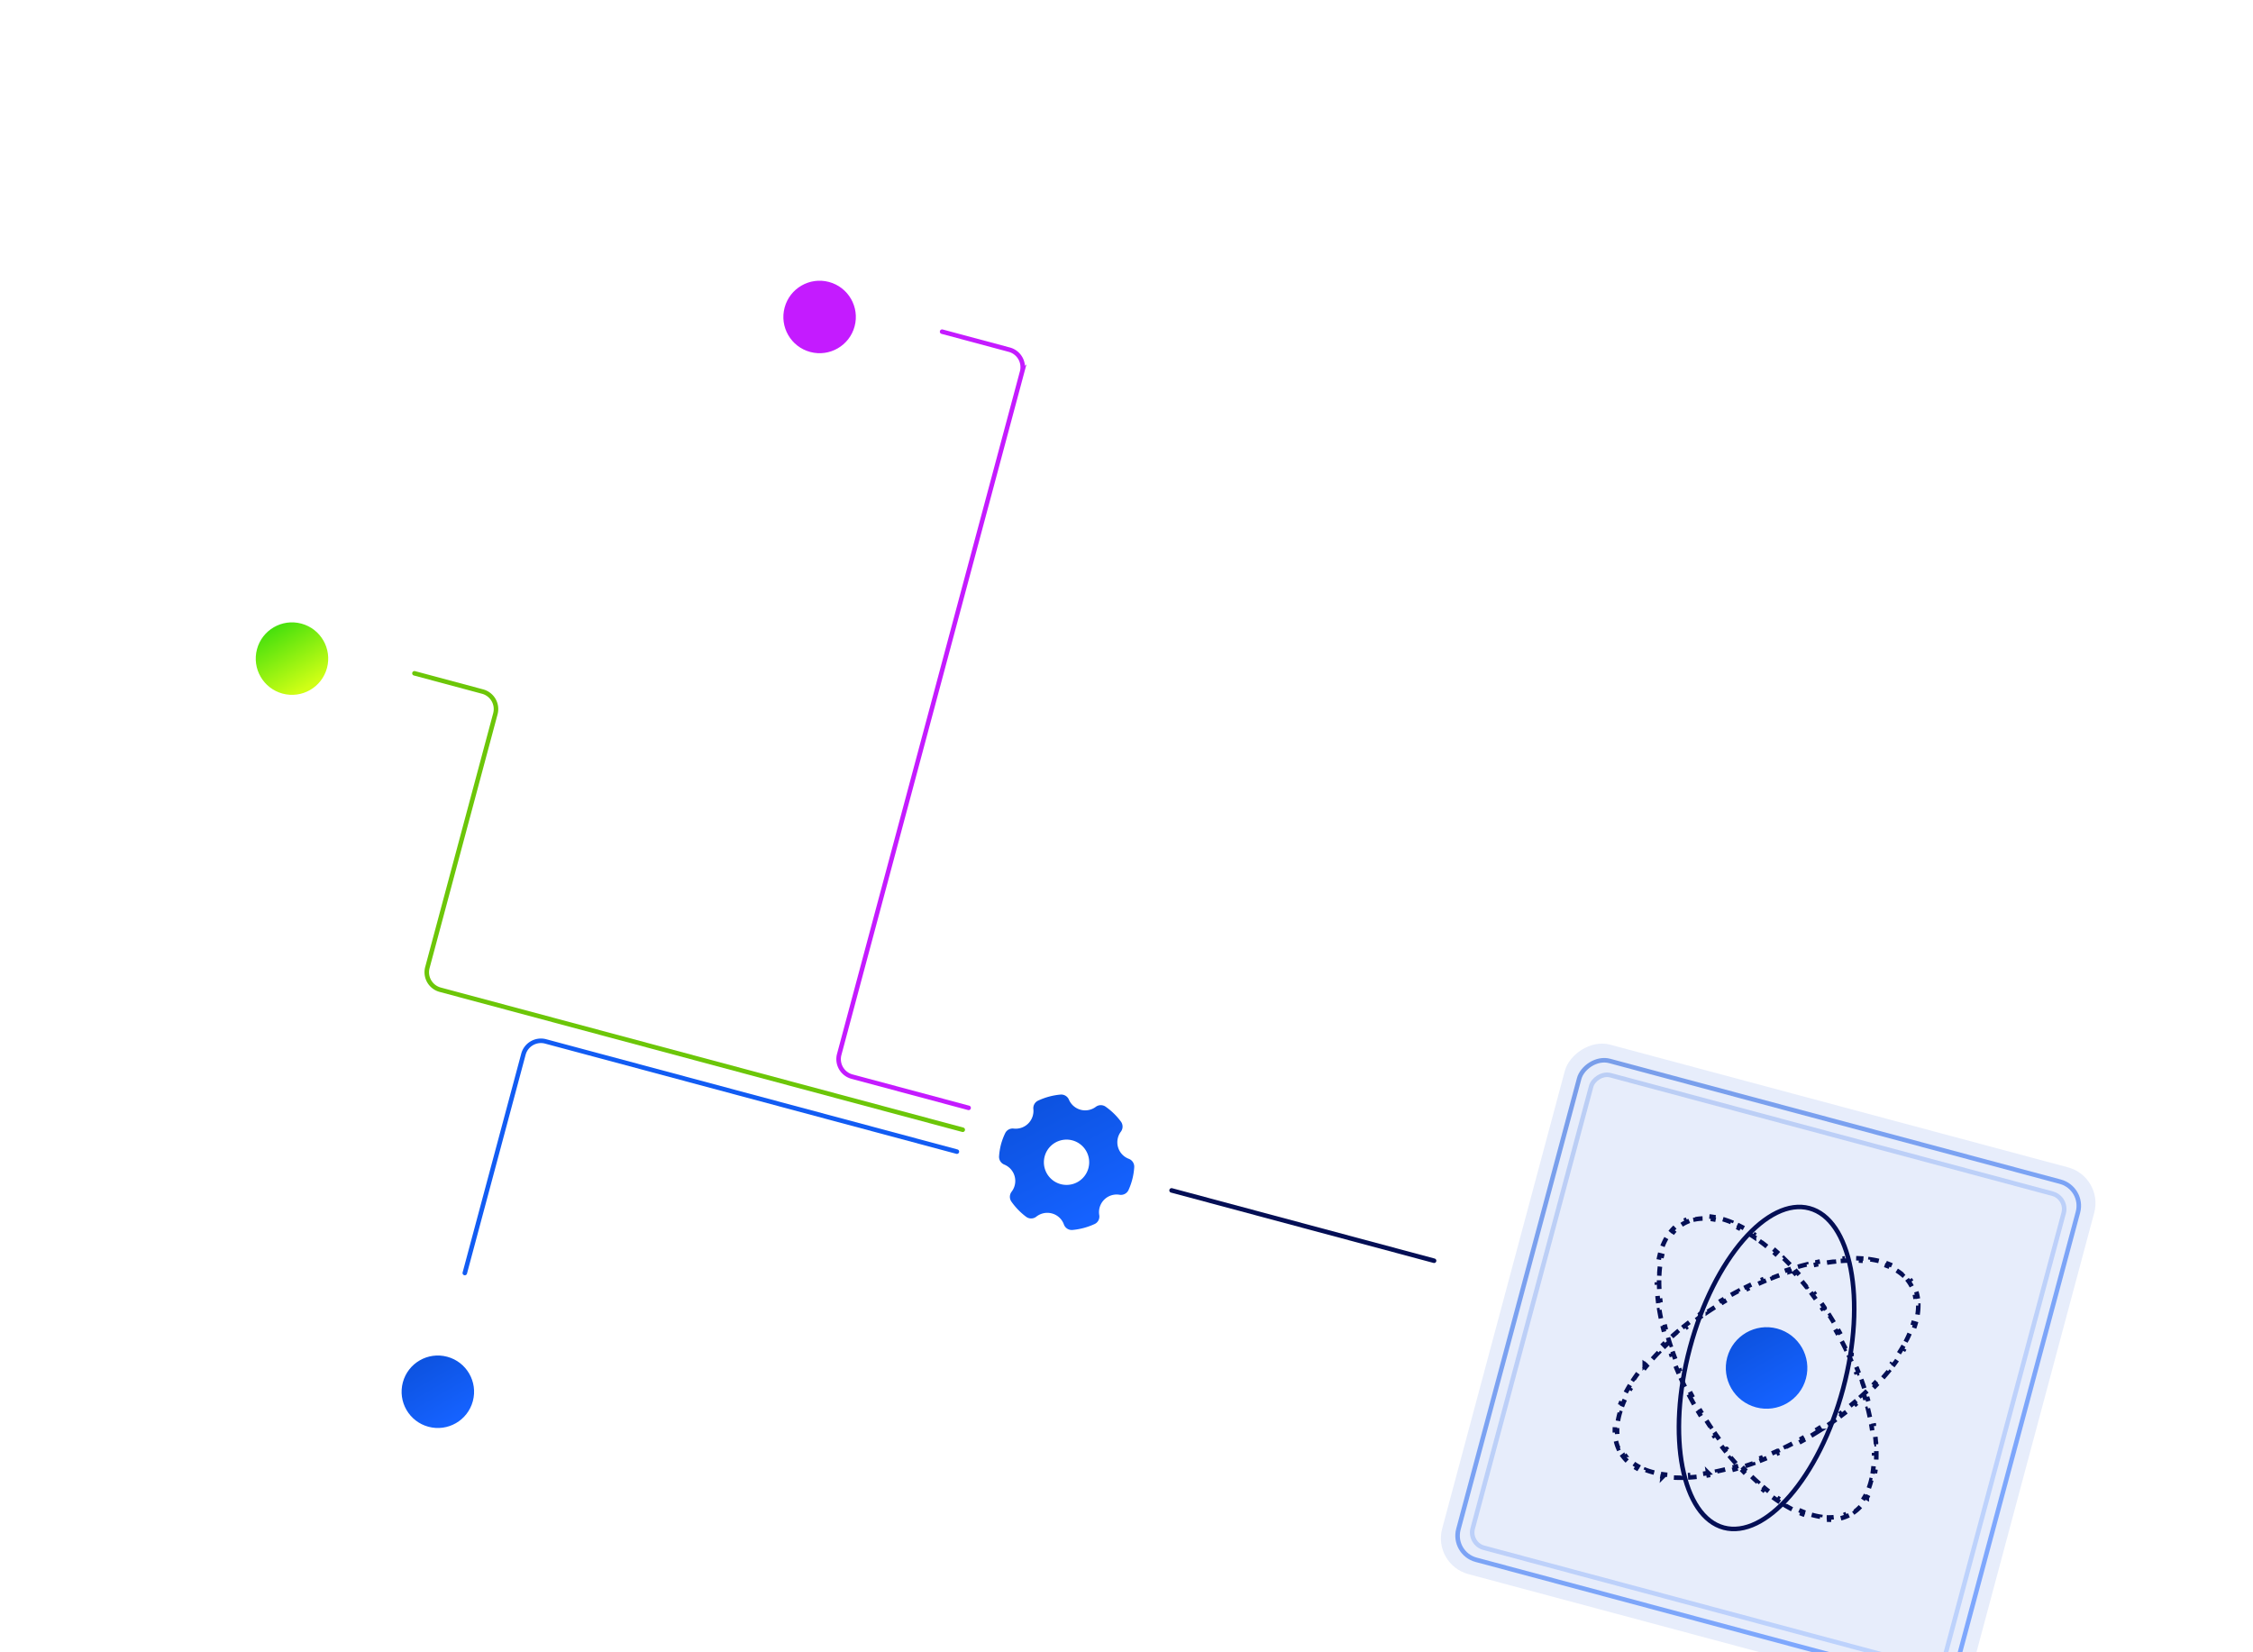 <svg xmlns="http://www.w3.org/2000/svg" width="600" height="440" fill="none"><g filter="url(#a)"><rect width="165.258" height="165.258" fill="#fff" rx="19.3" shape-rendering="crispEdges" transform="scale(-1 1) rotate(-15 860.033 2323.612)"/><rect width="145.958" height="145.958" fill="#E7EDFB" rx="9.865" transform="scale(-1 1) rotate(-15 891.856 2282.132)"/><path stroke="#040F55" stroke-width="1.206" d="M450.07 353.993c-3.172 11.836-3.7 23.149-2.016 31.859 1.693 8.756 5.567 14.674 11.01 16.133 5.444 1.459 11.759-1.73 17.602-8.466 5.814-6.702 11.013-16.763 14.184-28.599 3.172-11.836 3.7-23.149 2.016-31.859-1.693-8.756-5.567-14.674-11.011-16.133-5.443-1.458-11.758 1.73-17.601 8.466-5.814 6.702-11.013 16.763-14.184 28.599Z"/><path stroke="#040F55" stroke-dasharray="2.41 2.41" stroke-width="1.206" d="M449.999 367.025c.378.717.768 1.435 1.17 2.152l.526-.295a95.17 95.17 0 0 0 1.22 2.113l-.518.309c.42.706.846 1.402 1.279 2.088l.51-.321c.435.691.877 1.371 1.324 2.041l-.501.335c.456.684.919 1.356 1.387 2.017l.492-.348c.472.667.95 1.322 1.432 1.964l-.483.362c.495.659.994 1.305 1.497 1.937l.472-.376a80.757 80.757 0 0 0 1.544 1.881l-.46.39c.533.63 1.071 1.246 1.612 1.846l.448-.404a75.193 75.193 0 0 0 1.656 1.777l-.434.418a70.635 70.635 0 0 0 1.729 1.732l.419-.434c.59.571 1.183 1.122 1.775 1.652l-.402.45c.62.554 1.24 1.087 1.861 1.598l.383-.466c.635.522 1.269 1.02 1.902 1.494l-.361.483a47.27 47.27 0 0 0 1.998 1.417l.336-.5c.684.459 1.366.887 2.042 1.285l-.306.52c.722.425 1.44.815 2.152 1.171l.269-.54c.737.367 1.465.696 2.184.984l-.225.56c.783.313 1.557.581 2.318.801l.167-.579c.789.228 1.562.403 2.316.523l-.095.596c.832.132 1.646.201 2.437.204l.003-.603c.802.003 1.576-.066 2.32-.206l.112.592a11.012 11.012 0 0 0 2.337-.711l-.239-.553a9.94 9.94 0 0 0 1.996-1.153l.36.484a11.073 11.073 0 0 0 1.785-1.668l-.458-.394c.494-.573.94-1.21 1.339-1.906l.523.299a15.65 15.65 0 0 0 1.042-2.213l-.563-.215c.273-.713.508-1.47.705-2.267l.585.145c.19-.77.345-1.573.465-2.408l-.598-.086c.11-.766.19-1.561.24-2.383l.602.037c.049-.794.069-1.611.063-2.449l-.604.005a40.875 40.875 0 0 0-.092-2.412l.602-.04a47.633 47.633 0 0 0-.229-2.439l-.599.072a51.308 51.308 0 0 0-.343-2.395l.595-.099a59.567 59.567 0 0 0-.453-2.41l-.591.123a63.102 63.102 0 0 0-.543-2.363l.585-.146a65.591 65.591 0 0 0-.635-2.363l-.579.167a72.681 72.681 0 0 0-.711-2.324l.574-.185a75.837 75.837 0 0 0-.793-2.32l-.567.204a79.963 79.963 0 0 0-.857-2.277l.561-.221a84.55 84.55 0 0 0-.929-2.265l-.554.237a87.362 87.362 0 0 0-.986-2.222l.548-.252a86.747 86.747 0 0 0-1.054-2.21l-.541.266a92.326 92.326 0 0 0-1.105-2.167l.534-.281a94.856 94.856 0 0 0-1.17-2.152l-.526.295a95.17 95.17 0 0 0-1.22-2.114l.518-.308a94.242 94.242 0 0 0-1.278-2.088l-.511.321a91.782 91.782 0 0 0-1.324-2.041l.502-.335a90.422 90.422 0 0 0-1.388-2.017l-.492.348a88.703 88.703 0 0 0-1.432-1.965l.483-.362a89.795 89.795 0 0 0-1.497-1.936l-.472.375a77.792 77.792 0 0 0-1.544-1.88l.46-.39a75.793 75.793 0 0 0-1.612-1.846l-.448.404a73.147 73.147 0 0 0-1.656-1.777l.434-.418a67.27 67.27 0 0 0-1.729-1.732l-.419.434a61.141 61.141 0 0 0-1.775-1.652l.402-.45a59.12 59.12 0 0 0-1.861-1.598l-.383.466a52.518 52.518 0 0 0-1.902-1.494l.361-.483c-.667-.5-1.334-.972-1.998-1.418l-.336.501a40.54 40.54 0 0 0-2.042-1.286l.306-.52a35.82 35.82 0 0 0-2.152-1.17l-.269.54a29.006 29.006 0 0 0-2.184-.984l.225-.56a24.861 24.861 0 0 0-2.318-.802l-.167.58a19.258 19.258 0 0 0-2.316-.523l.095-.596a15.951 15.951 0 0 0-2.437-.204l-.002.603a12.2 12.2 0 0 0-2.321.206l-.112-.593c-.812.154-1.592.39-2.337.712l.239.553a10.041 10.041 0 0 0-1.996 1.153l-.36-.484a11.025 11.025 0 0 0-1.784 1.668l.457.394a12.21 12.21 0 0 0-1.339 1.906l-.523-.3a15.828 15.828 0 0 0-1.042 2.214l.563.215c-.273.713-.508 1.47-.704 2.267l-.586-.145c-.19.769-.345 1.573-.464 2.408l.597.086c-.11.766-.19 1.561-.24 2.383l-.602-.037a35.653 35.653 0 0 0-.062 2.448l.603-.005c.006.785.037 1.59.092 2.412l-.602.041c.054.798.13 1.611.229 2.439l.599-.072c.094.785.208 1.584.343 2.395l-.595.099c.132.793.283 1.596.453 2.41l.591-.124c.163.779.344 1.567.543 2.364l-.585.146c.195.78.406 1.568.635 2.363l.58-.167c.221.769.457 1.543.71 2.323l-.574.186c.249.768.513 1.542.793 2.319l.567-.203c.272.755.557 1.514.857 2.277l-.561.221c.296.752.605 1.507.929 2.265l.554-.237c.316.738.644 1.479.986 2.222l-.548.252c.339.736.69 1.473 1.054 2.21l.541-.267a90.46 90.46 0 0 0 1.105 2.168l-.534.281Z"/><path stroke="#040F55" stroke-dasharray="2.41 2.41" stroke-width="1.206" d="M484.394 376.242c-.686.432-1.383.859-2.089 1.279l-.308-.519a90.712 90.712 0 0 1-2.114 1.221l.295.526c-.717.402-1.434.791-2.152 1.169l-.281-.533c-.723.38-1.445.749-2.167 1.105l.267.541c-.738.364-1.475.715-2.21 1.053l-.253-.548a83.96 83.96 0 0 1-2.222.986l.237.555c-.758.323-1.513.633-2.265.929l-.221-.562c-.762.3-1.522.586-2.277.857l.204.568c-.778.279-1.551.543-2.319.792l-.186-.574c-.78.253-1.555.49-2.323.711l.166.58c-.794.228-1.582.44-2.363.635l-.146-.585a62.65 62.65 0 0 1-2.363.543l.123.59c-.813.171-1.617.322-2.41.454l-.099-.595a52.84 52.84 0 0 1-2.394.343l.071.598a46.53 46.53 0 0 1-2.439.229l-.04-.602a40.89 40.89 0 0 1-2.412.093l.005.603a35.666 35.666 0 0 1-2.449-.062l.037-.602c-.822-.05-1.617-.13-2.383-.24l-.086.597a24.666 24.666 0 0 1-2.407-.465l.144-.585a19.261 19.261 0 0 1-2.266-.705l-.216.563a15.812 15.812 0 0 1-2.213-1.041l.299-.524a12.32 12.32 0 0 1-1.906-1.338l-.393.457a11.035 11.035 0 0 1-1.669-1.785l.484-.359a10.025 10.025 0 0 1-1.152-1.997l-.554.239a10.994 10.994 0 0 1-.711-2.337l.592-.112a12.354 12.354 0 0 1-.206-2.32l-.603-.002c.003-.792.072-1.605.205-2.438l.595.095a19.2 19.2 0 0 1 .523-2.315l-.579-.168c.22-.761.488-1.534.802-2.317l.559.224c.288-.719.617-1.447.984-2.184l-.539-.269c.355-.711.745-1.429 1.17-2.151l.52.306c.398-.677.827-1.358 1.286-2.043l-.501-.336c.445-.664.918-1.33 1.417-1.998l.483.362a52.54 52.54 0 0 1 1.494-1.903l-.465-.383a56.566 56.566 0 0 1 1.598-1.86l.449.402a65.55 65.55 0 0 1 1.652-1.776l-.434-.419a68.885 68.885 0 0 1 1.732-1.728l.419.434a73.306 73.306 0 0 1 1.777-1.657l-.404-.448a80.31 80.31 0 0 1 1.845-1.612l.39.46a85.179 85.179 0 0 1 1.881-1.544l-.376-.471a81.797 81.797 0 0 1 1.937-1.497l.362.482a87.25 87.25 0 0 1 1.965-1.432l-.349-.492a90.47 90.47 0 0 1 2.018-1.387l.335.501a92.981 92.981 0 0 1 2.04-1.324l-.321-.51a96.645 96.645 0 0 1 2.088-1.279l.309.518c.348-.207.699-.412 1.053-.616.353-.205.707-.406 1.06-.604l-.295-.526a91.009 91.009 0 0 1 2.152-1.169l.281.533c.723-.38 1.446-.749 2.168-1.105l-.267-.541a93.937 93.937 0 0 1 2.21-1.054l.252.548c.743-.341 1.484-.67 2.222-.985l-.236-.555a86.492 86.492 0 0 1 2.264-.929l.221.562c.763-.3 1.522-.586 2.278-.857l-.204-.568a78.557 78.557 0 0 1 2.319-.792l.186.574a72.63 72.63 0 0 1 2.323-.711l-.167-.58c.795-.228 1.583-.44 2.363-.635l.146.585c.797-.199 1.585-.38 2.364-.543l-.124-.59a58.53 58.53 0 0 1 2.41-.454l.099.595a52.88 52.88 0 0 1 2.395-.343l-.072-.599a47.719 47.719 0 0 1 2.439-.228l.041.601a40.842 40.842 0 0 1 2.412-.092l-.005-.603c.837-.007 1.654.014 2.448.062l-.036.602c.821.05 1.616.13 2.383.24l.085-.597c.835.12 1.639.274 2.408.464l-.145.586c.797.197 1.554.432 2.267.705l.216-.564c.787.302 1.526.649 2.213 1.042l-.3.524c.696.398 1.333.845 1.907 1.338l.393-.457a11.066 11.066 0 0 1 1.668 1.784l-.484.36a10.035 10.035 0 0 1 1.153 1.997l.554-.24c.321.745.557 1.526.711 2.338l-.593.112c.141.743.209 1.518.206 2.32l.603.002a15.848 15.848 0 0 1-.204 2.438l-.596-.095c-.12.754-.295 1.526-.523 2.315l.58.168c-.22.761-.488 1.534-.802 2.317l-.56-.224a29.169 29.169 0 0 1-.984 2.183l.54.27a36.107 36.107 0 0 1-1.17 2.151l-.52-.306a41.017 41.017 0 0 1-1.286 2.043l.501.336c-.445.664-.918 1.33-1.418 1.998l-.483-.362a52.302 52.302 0 0 1-1.494 1.903l.466.383a60.253 60.253 0 0 1-1.598 1.86l-.449-.402a62.62 62.62 0 0 1-1.653 1.775l.434.419a68.855 68.855 0 0 1-1.731 1.729l-.419-.434a75.217 75.217 0 0 1-1.777 1.657l.404.447c-.6.541-1.215 1.079-1.846 1.613l-.389-.461a79.853 79.853 0 0 1-1.881 1.544l.375.472a81.731 81.731 0 0 1-1.936 1.497l-.362-.482c-.643.482-1.298.959-1.965 1.431l.348.493c-.66.467-1.333.93-2.017 1.387l-.335-.502a93.08 93.08 0 0 1-2.041 1.325l.322.51Z"/><circle cx="10.856" cy="10.856" r="10.856" fill="url(#b)" transform="scale(-1 1) rotate(-15 1094.138 2013.144)"/><rect width="137.514" height="137.514" x="-.739" y=".426" stroke="url(#c)" stroke-width="1.206" opacity=".5" rx="6.634" transform="scale(-1 1) rotate(-15 903.794 2261.387)"/><rect width="130.276" height="130.276" x="-.739" y=".426" stroke="url(#d)" stroke-width="1.206" opacity=".2" rx="4.222" transform="scale(-1 1) rotate(-15 915.724 2245.842)"/></g><g filter="url(#e)"><rect width="48.251" height="48.251" fill="#fff" rx="9.65" shape-rendering="crispEdges" transform="scale(-1 1) rotate(-15 113.545 972.436)"/><circle cx="9.65" cy="9.65" r="9.65" fill="#C41BFF" transform="scale(-1 1) rotate(-15 161.281 910.233)"/></g><g filter="url(#f)"><rect width="48.251" height="48.251" fill="#fff" rx="9.65" shape-rendering="crispEdges" transform="scale(-1 1) rotate(-15 529.32 484.266)"/><circle cx="9.65" cy="9.65" r="9.65" fill="url(#g)" transform="scale(-1 1) rotate(-15 577.056 422.074)"/></g><g clip-path="url(#h)"><path fill="url(#i)" d="M269.939 300.533a4.732 4.732 0 0 0 5.255-5.211 2.22 2.22 0 0 1 1.287-2.24 17.79 17.79 0 0 1 5.923-1.598 2.235 2.235 0 0 1 2.254 1.329 4.723 4.723 0 0 0 3.12 2.71 4.716 4.716 0 0 0 4.057-.787 2.233 2.233 0 0 1 2.617-.024 17.904 17.904 0 0 1 4.059 3.96 2.246 2.246 0 0 1 .011 2.663 4.704 4.704 0 0 0 2.113 7.26 2.23 2.23 0 0 1 1.422 2.242 16.972 16.972 0 0 1-.548 3.35 17.181 17.181 0 0 1-.955 2.679 2.229 2.229 0 0 1-2.383 1.297 4.7 4.7 0 0 0-5.425 5.427 2.198 2.198 0 0 1-1.275 2.381 17.944 17.944 0 0 1-5.864 1.563 2.395 2.395 0 0 1-.768-.068 2.22 2.22 0 0 1-1.504-1.377 4.67 4.67 0 0 0-3.204-2.957 4.73 4.73 0 0 0-4.152.861 2.215 2.215 0 0 1-1.348.478 2.217 2.217 0 0 1-1.36-.442 18.112 18.112 0 0 1-3.914-4.033 2.234 2.234 0 0 1 .03-2.628 4.71 4.71 0 0 0-.198-6.017 4.717 4.717 0 0 0-1.767-1.24 2.232 2.232 0 0 1-1.354-2.261 17.43 17.43 0 0 1 .487-3.029 17.341 17.341 0 0 1 1.124-3.033 2.211 2.211 0 0 1 2.26-1.255Zm8.267 7.41a6.03 6.03 0 1 0 11.652 3.124 6.03 6.03 0 0 0-11.652-3.124Z"/></g><path stroke="#040F55" stroke-linecap="round" stroke-width="1.206" d="m381.914 335.729-69.91-18.732"/><path stroke="#C41BFF" stroke-linecap="round" stroke-width="1.206" d="m257.951 295.02-31.046-8.319a4.824 4.824 0 0 1-3.412-5.909l48.704-181.765a4.825 4.825 0 0 0-3.412-5.91l-17.891-4.794"/><path stroke="#6CC608" stroke-linecap="round" stroke-width="1.206" d="M256.387 300.846 117.23 263.559a4.826 4.826 0 0 1-3.412-5.91l18.108-67.579a4.825 4.825 0 0 0-3.412-5.909l-18.14-4.861"/><path stroke="#125CF3" stroke-linecap="round" stroke-width="1.206" d="m254.828 306.672-109.525-29.348a4.825 4.825 0 0 0-5.909 3.412l-15.611 58.258"/><g filter="url(#j)"><rect width="48.251" height="48.251" fill="#fff" rx="9.65" shape-rendering="crispEdges" transform="scale(-1 1) rotate(-15 1251.375 729.42)"/><circle cx="9.65" cy="9.65" r="9.65" fill="url(#k)" transform="scale(-1 1) rotate(-15 1299.11 667.216)"/></g><defs><linearGradient id="b" x1="21.713" x2="0" y1="0" y2="21.713" gradientUnits="userSpaceOnUse"><stop stop-color="#0B4FD9"/><stop offset=".817" stop-color="#1562FF"/></linearGradient><linearGradient id="c" x1="138.72" x2="0" y1="0" y2="138.72" gradientUnits="userSpaceOnUse"><stop stop-color="#0B4FD9"/><stop offset=".817" stop-color="#1562FF"/></linearGradient><linearGradient id="d" x1="131.483" x2="0" y1="0" y2="131.483" gradientUnits="userSpaceOnUse"><stop stop-color="#0B4FD9"/><stop offset=".817" stop-color="#1562FF"/></linearGradient><linearGradient id="g" x1="19.3" x2="0" y1="0" y2="19.3" gradientUnits="userSpaceOnUse"><stop stop-color="#28D90B"/><stop offset=".817" stop-color="#D0FF15"/></linearGradient><linearGradient id="i" x1="270.987" x2="294.682" y1="288.28" y2="332.038" gradientUnits="userSpaceOnUse"><stop stop-color="#0B4FD9"/><stop offset=".817" stop-color="#1562FF"/></linearGradient><linearGradient id="k" x1="19.3" x2="0" y1="0" y2="19.3" gradientUnits="userSpaceOnUse"><stop stop-color="#0B4FD9"/><stop offset=".817" stop-color="#1562FF"/></linearGradient><filter id="a" width="260.299" height="260.3" x="340.741" y="234.87" color-interpolation-filters="sRGB" filterUnits="userSpaceOnUse"><feFlood flood-opacity="0" result="BackgroundImageFix"/><feColorMatrix in="SourceAlpha" result="hardAlpha" values="0 0 0 0 0 0 0 0 0 0 0 0 0 0 0 0 0 0 127 0"/><feOffset dy="4.825"/><feGaussianBlur stdDeviation="14.475"/><feComposite in2="hardAlpha" operator="out"/><feColorMatrix values="0 0 0 0 0.016 0 0 0 0 0.059 0 0 0 0 0.333 0 0 0 0.05 0"/><feBlend in2="BackgroundImageFix" result="effect1_dropShadow_3120_19235"/><feBlend in="SourceGraphic" in2="effect1_dropShadow_3120_19235" result="shape"/></filter><filter id="e" width="116.994" height="116.995" x="159.772" y="25.909" color-interpolation-filters="sRGB" filterUnits="userSpaceOnUse"><feFlood flood-opacity="0" result="BackgroundImageFix"/><feColorMatrix in="SourceAlpha" result="hardAlpha" values="0 0 0 0 0 0 0 0 0 0 0 0 0 0 0 0 0 0 127 0"/><feOffset dy="4.825"/><feGaussianBlur stdDeviation="14.475"/><feComposite in2="hardAlpha" operator="out"/><feColorMatrix values="0 0 0 0 0.016 0 0 0 0 0.059 0 0 0 0 0.333 0 0 0 0.05 0"/><feBlend in2="BackgroundImageFix" result="effect1_dropShadow_3120_19235"/><feBlend in="SourceGraphic" in2="effect1_dropShadow_3120_19235" result="shape"/></filter><filter id="f" width="116.994" height="116.995" x="19.257" y="116.886" color-interpolation-filters="sRGB" filterUnits="userSpaceOnUse"><feFlood flood-opacity="0" result="BackgroundImageFix"/><feColorMatrix in="SourceAlpha" result="hardAlpha" values="0 0 0 0 0 0 0 0 0 0 0 0 0 0 0 0 0 0 127 0"/><feOffset dy="4.825"/><feGaussianBlur stdDeviation="14.475"/><feComposite in2="hardAlpha" operator="out"/><feColorMatrix values="0 0 0 0 0.016 0 0 0 0 0.059 0 0 0 0 0.333 0 0 0 0.05 0"/><feBlend in2="BackgroundImageFix" result="effect1_dropShadow_3120_19235"/><feBlend in="SourceGraphic" in2="effect1_dropShadow_3120_19235" result="shape"/></filter><filter id="j" width="116.994" height="116.995" x="58.104" y="312.121" color-interpolation-filters="sRGB" filterUnits="userSpaceOnUse"><feFlood flood-opacity="0" result="BackgroundImageFix"/><feColorMatrix in="SourceAlpha" result="hardAlpha" values="0 0 0 0 0 0 0 0 0 0 0 0 0 0 0 0 0 0 127 0"/><feOffset dy="4.825"/><feGaussianBlur stdDeviation="14.475"/><feComposite in2="hardAlpha" operator="out"/><feColorMatrix values="0 0 0 0 0.016 0 0 0 0 0.059 0 0 0 0 0.333 0 0 0 0.05 0"/><feBlend in2="BackgroundImageFix" result="effect1_dropShadow_3120_19235"/><feBlend in="SourceGraphic" in2="effect1_dropShadow_3120_19235" result="shape"/></filter><clipPath id="h"><path fill="#fff" d="m307.676 295.857-37.285-9.99-9.99 37.284 37.285 9.99z"/></clipPath></defs></svg>
